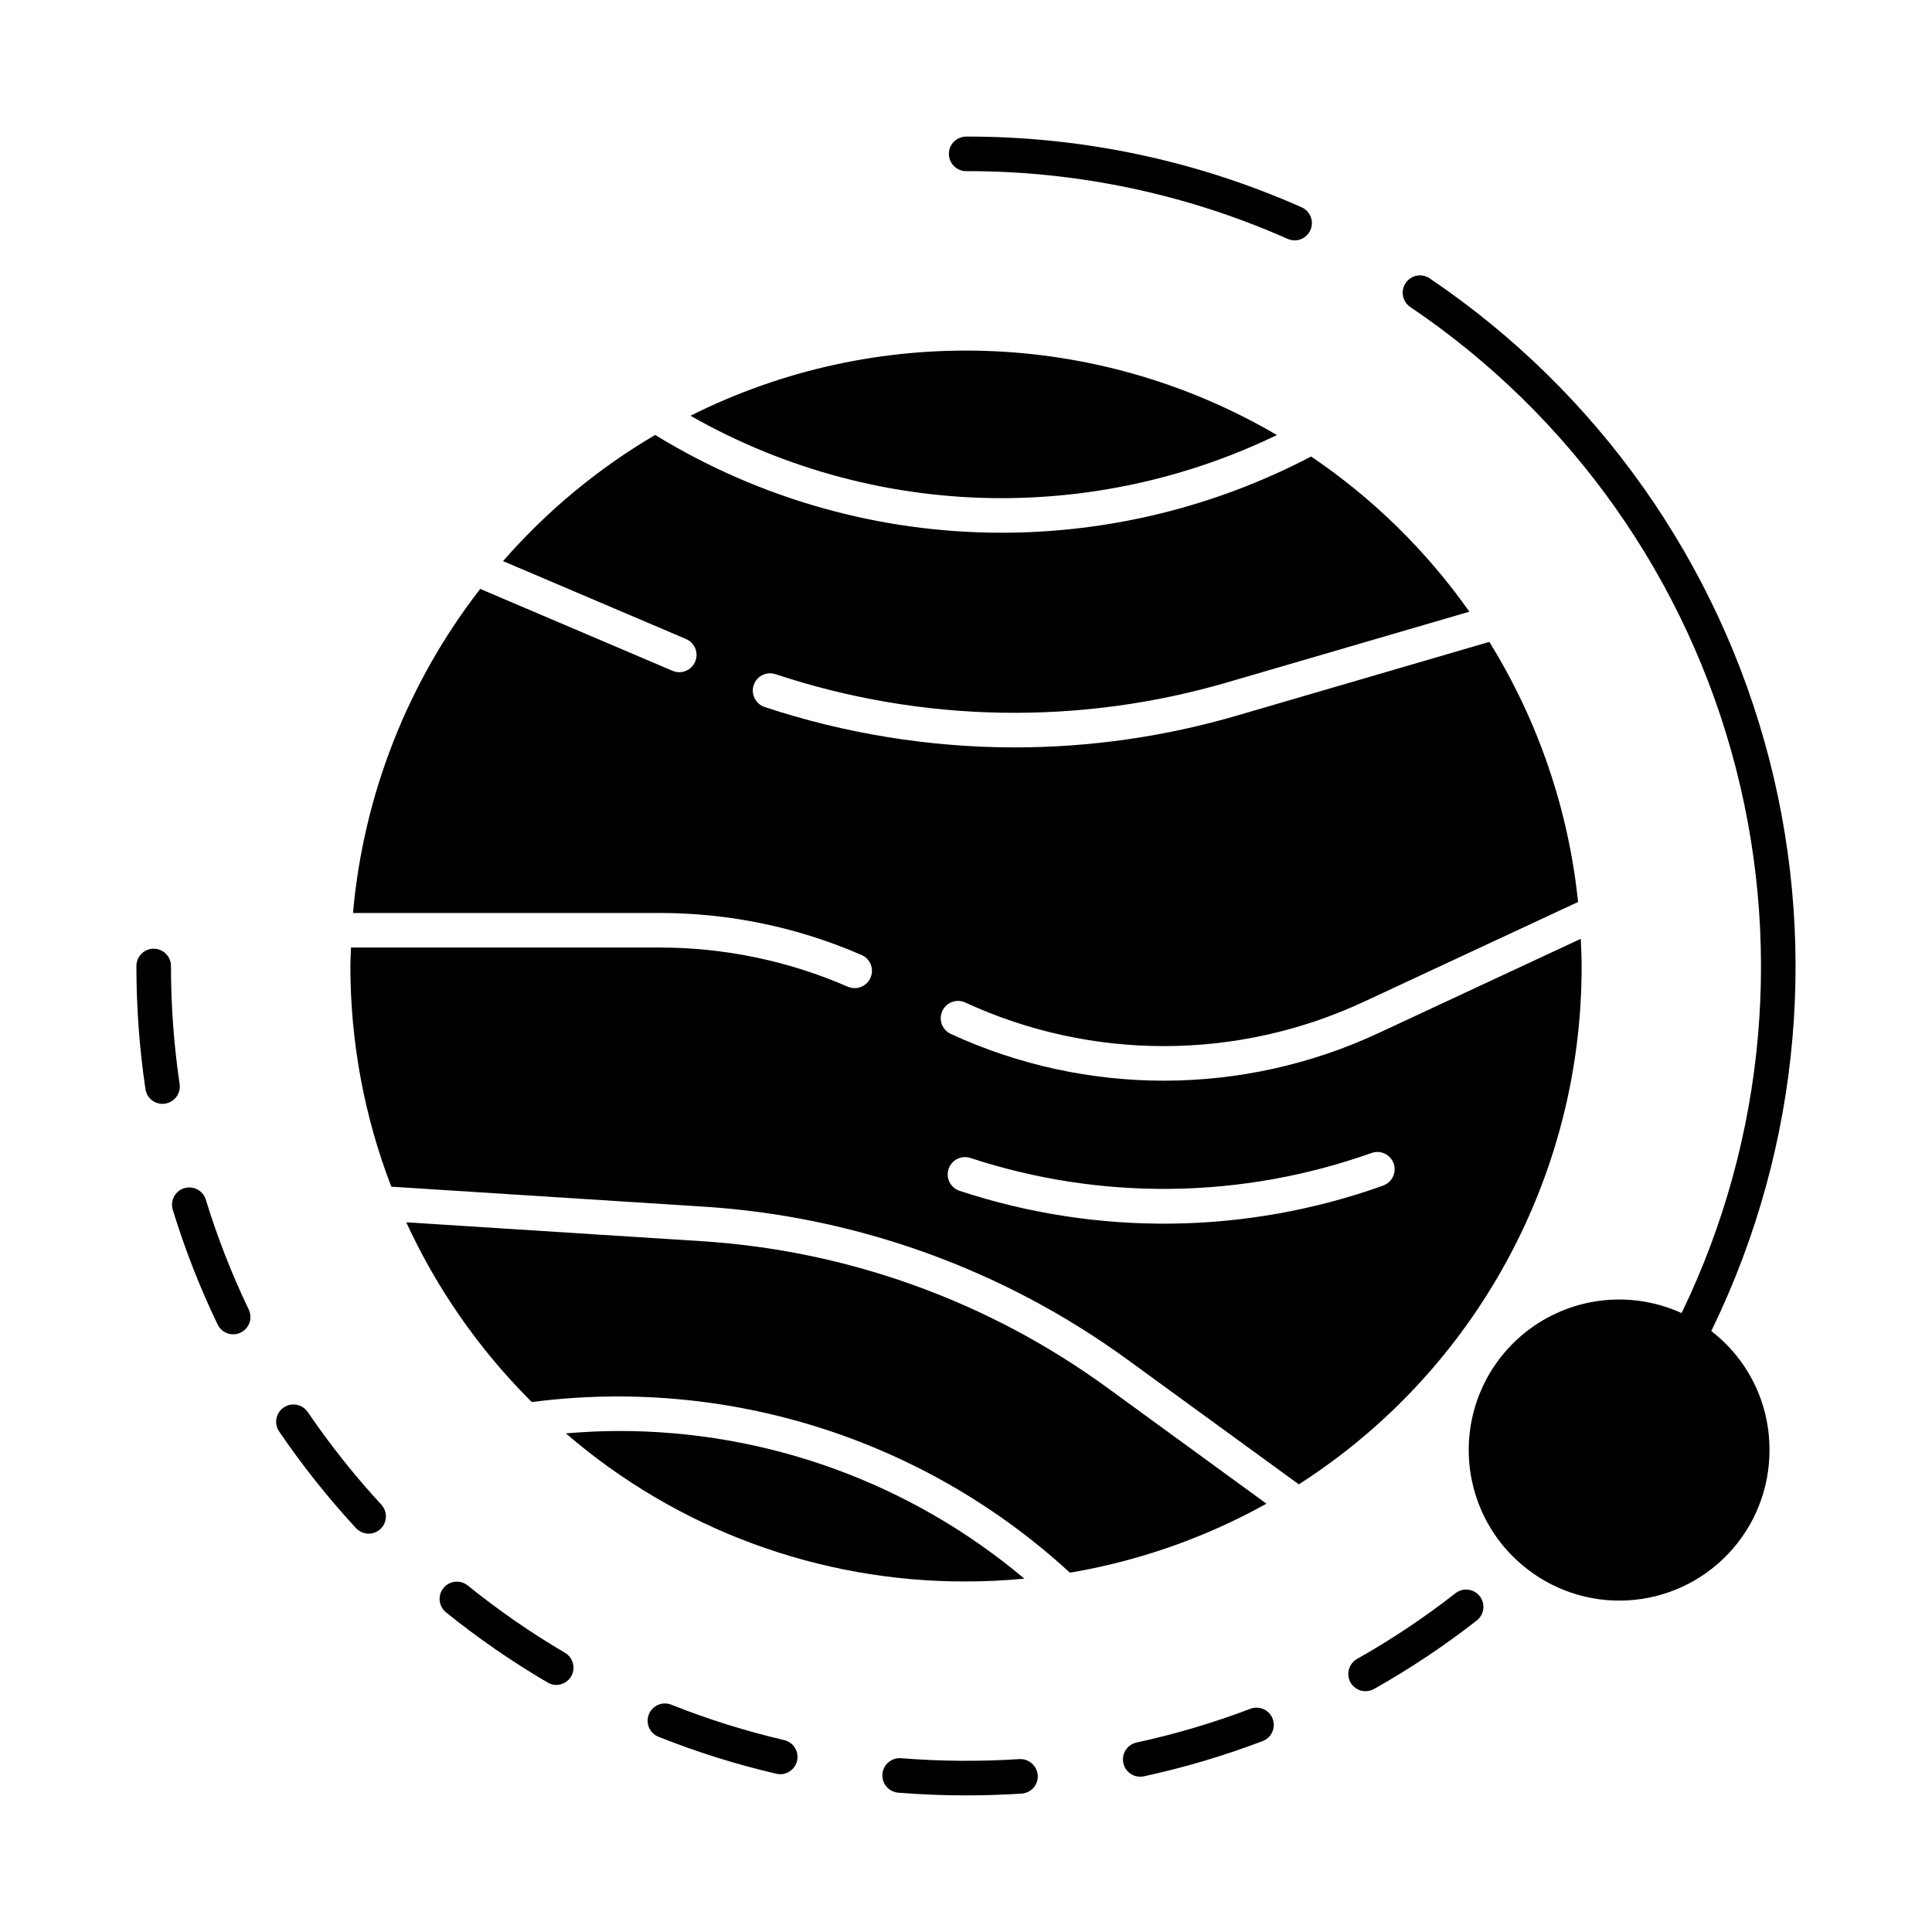 <?xml version="1.0" encoding="UTF-8"?>
<!-- Uploaded to: SVG Find, www.svgrepo.com, Generator: SVG Find Mixer Tools -->
<svg fill="#000000" width="800px" height="800px" version="1.1" viewBox="144 144 512 512" xmlns="http://www.w3.org/2000/svg">
 <g>
  <path d="m400.04 619.8c-5.996 0-12.051-0.242-17.992-0.719h0.004c-2.523-0.203-4.402-2.41-4.199-4.934 0.199-2.519 2.41-4.402 4.93-4.199 10.438 0.828 20.918 0.906 31.367 0.234 2.508-0.129 4.668 1.762 4.867 4.269 0.082 1.211-0.324 2.406-1.125 3.32-0.805 0.914-1.934 1.473-3.148 1.551-4.883 0.316-9.828 0.477-14.703 0.477zm46.121-4.957v0.004c-2.336-0.008-4.293-1.773-4.543-4.098-0.246-2.324 1.293-4.461 3.578-4.961 10.227-2.215 20.27-5.191 30.055-8.902 1.145-0.469 2.426-0.457 3.562 0.035 1.133 0.492 2.019 1.422 2.457 2.578 0.438 1.152 0.391 2.438-0.129 3.559-0.52 1.117-1.473 1.98-2.641 2.391-10.207 3.875-20.695 6.981-31.367 9.297-0.32 0.066-0.645 0.102-0.973 0.102zm-95.391-0.664 0.004 0.004c-0.352 0-0.703-0.043-1.047-0.125-10.633-2.477-21.07-5.75-31.215-9.789-2.352-0.938-3.496-3.602-2.559-5.949 0.938-2.352 3.602-3.496 5.949-2.559 9.723 3.867 19.719 7 29.906 9.379 2.266 0.527 3.777 2.672 3.512 4.981-0.266 2.312-2.223 4.059-4.547 4.062zm155.12-21.984h0.004c-2.082 0.004-3.902-1.398-4.434-3.414-0.527-2.012 0.367-4.129 2.18-5.152 9.117-5.141 17.832-10.961 26.074-17.406 1.996-1.559 4.875-1.207 6.434 0.785 1.559 1.996 1.207 4.875-0.785 6.434-8.605 6.727-17.707 12.793-27.223 18.152-0.688 0.387-1.461 0.586-2.246 0.586zm-214.45-1.664c-0.805-0.004-1.594-0.223-2.289-0.633-9.434-5.523-18.441-11.742-26.949-18.605-1.969-1.59-2.273-4.473-0.684-6.441s4.473-2.273 6.441-0.684c8.137 6.574 16.75 12.539 25.773 17.84 1.77 1.047 2.625 3.144 2.094 5.129-0.535 1.988-2.328 3.375-4.387 3.394zm-49.746-40.094c-1.281-0.004-2.5-0.539-3.367-1.48-7.402-8.023-14.207-16.578-20.352-25.598-1.422-2.094-0.879-4.941 1.215-6.363 2.09-1.426 4.938-0.883 6.363 1.211 5.891 8.648 12.41 16.852 19.504 24.543 1.234 1.336 1.559 3.277 0.832 4.945-0.73 1.664-2.379 2.742-4.195 2.742zm-35.898-52.828c-1.762-0.004-3.363-1.012-4.125-2.598-4.727-9.844-8.707-20.027-11.906-30.469-0.699-2.406 0.66-4.926 3.055-5.66 2.394-0.73 4.934 0.594 5.703 2.973 3.059 10.004 6.871 19.762 11.395 29.195 0.68 1.418 0.582 3.086-0.254 4.414-0.836 1.332-2.297 2.141-3.867 2.144zm-18.73-61.074c-2.269-0.004-4.191-1.668-4.523-3.914-1.598-10.801-2.398-21.703-2.394-32.621 0-2.531 2.047-4.582 4.578-4.582s4.582 2.051 4.582 4.582c-0.004 10.465 0.762 20.918 2.289 31.27 0.371 2.504-1.355 4.832-3.856 5.203-0.227 0.035-0.449 0.059-0.676 0.062z"/>
  <path d="m591.62 502.83c-1.59-0.008-3.062-0.836-3.891-2.191-0.832-1.355-0.898-3.043-0.18-4.461 23.465-45.871 29.324-98.746 16.465-148.64-12.859-49.895-43.547-93.352-86.262-122.17-1.008-0.676-1.707-1.73-1.938-2.922-0.234-1.191 0.016-2.43 0.695-3.438 1.414-2.102 4.262-2.656 6.363-1.242 44.57 30.07 76.59 75.418 90.008 127.48s7.305 107.24-17.188 155.11c-0.785 1.523-2.359 2.481-4.074 2.477z"/>
  <path d="m487.09 207.7c-0.641 0-1.273-0.137-1.855-0.395-26.82-11.902-55.848-18.02-85.191-17.949-2.527 0-4.578-2.051-4.578-4.578 0-2.531 2.051-4.582 4.578-4.582 30.621-0.07 60.914 6.312 88.898 18.738 1.98 0.875 3.07 3.016 2.625 5.133-0.449 2.117-2.316 3.633-4.477 3.633z"/>
  <path d="m461.37 375.08c-2.363 0.016-4.348-1.77-4.586-4.121-0.234-2.348 1.352-4.492 3.672-4.953 6.664-1.375 13.324-3 19.797-4.902l37.207-10.867c2.426-0.707 4.969 0.684 5.68 3.113 0.711 2.43-0.684 4.973-3.113 5.684l-37.203 10.867c-6.715 1.969-13.629 3.664-20.551 5.09-0.297 0.059-0.598 0.09-0.902 0.09z"/>
  <path d="m293.96 523.86c29.48 25.43 67.148 39.363 106.08 39.242 5.234 0 10.387-0.266 15.426-0.742-30.125-25.352-68.258-39.215-107.63-39.133-4.699 0-9.316 0.258-13.875 0.633z"/>
  <path d="m482.39 259.29c-47.594-27.91-106.08-29.836-155.41-5.117 25.152 14.336 53.605 21.863 82.555 21.844 25.234-0.023 50.137-5.738 72.852-16.727z"/>
  <path d="m437.55 511.84c-31.52-22.996-68.953-36.504-107.89-38.93l-78-4.984c8.023 17.441 19.059 33.336 32.594 46.953 0.23 0.23 0.457 0.457 0.707 0.672v0.004c25.621-3.332 51.66-1.012 76.289 6.801 24.629 7.809 47.246 20.918 66.266 38.406 0.32-0.055 0.648-0.098 0.965-0.152l0.004 0.004c17.938-3.137 35.223-9.266 51.137-18.125z"/>
  <path d="m509.27 417.8c-35.902 16.719-77.34 16.793-113.3 0.199-2.297-1.059-3.305-3.781-2.246-6.078 1.059-2.301 3.781-3.305 6.078-2.246 33.52 15.473 72.145 15.402 105.61-0.184l56.793-26.461v0.004c-2.531-24.457-10.57-48.023-23.516-68.926l-66.457 19.406c-19.266 5.668-39.246 8.551-59.328 8.559-22.516-0.016-44.883-3.633-66.258-10.707-1.152-0.383-2.109-1.207-2.656-2.289-0.547-1.086-0.641-2.344-0.258-3.5 0.793-2.402 3.383-3.707 5.785-2.914 38.902 12.914 80.82 13.629 120.14 2.051l63.742-18.609c-11.375-16.137-25.59-30.07-41.945-41.129-25.273 13.25-53.379 20.18-81.914 20.203-32.445 0.02-64.262-8.949-91.918-25.914-15.148 8.898-28.762 20.188-40.305 33.434l48.484 20.645c2 0.852 3.125 2.992 2.695 5.125-0.434 2.133-2.305 3.664-4.481 3.668-0.617 0.004-1.227-0.121-1.793-0.367l-50.957-21.703c-19.246 24.797-30.949 54.609-33.719 85.879h81.109c18.465-0.027 36.738 3.766 53.668 11.137 1.992 0.863 3.102 3.008 2.656 5.133-0.441 2.125-2.316 3.648-4.488 3.644-0.629 0.004-1.254-0.125-1.832-0.379-15.773-6.867-32.801-10.398-50.004-10.375h-81.637c-0.051 1.637-0.164 3.258-0.164 4.902-0.012 19.992 3.664 39.816 10.84 58.473l82.531 5.277h0.004c40.676 2.539 79.781 16.648 112.71 40.668l45.262 32.945-0.004-0.004c46.797-29.992 75.055-81.785 74.945-137.37 0-2.414-0.117-4.809-0.223-7.203zm1.273 40.402c-36.215 12.957-75.727 13.441-112.25 1.375-1.152-0.383-2.109-1.207-2.656-2.293-0.543-1.082-0.637-2.344-0.258-3.496 0.793-2.402 3.383-3.707 5.789-2.914 34.594 11.363 71.984 10.898 106.29-1.32 1.145-0.414 2.406-0.355 3.508 0.164 1.102 0.52 1.949 1.453 2.359 2.602 0.41 1.145 0.348 2.406-0.172 3.508-0.523 1.098-1.461 1.945-2.609 2.352z"/>
  <path d="m612.93 528.24c0.039 10.207-3.852 20.039-10.859 27.465-7.008 7.422-16.602 11.867-26.797 12.414-10.195 0.551-20.211-2.84-27.977-9.469-0.09-0.09-0.367-0.32-0.641-0.551-10.055-8.906-14.945-22.281-13.016-35.574 1.934-13.293 10.43-24.723 22.605-30.398 12.172-5.68 26.387-4.844 37.816 2.219 0.32 0.172 0.625 0.371 0.914 0.598 11.246 7.332 18.008 19.867 17.953 33.297z"/>
 </g>
</svg>